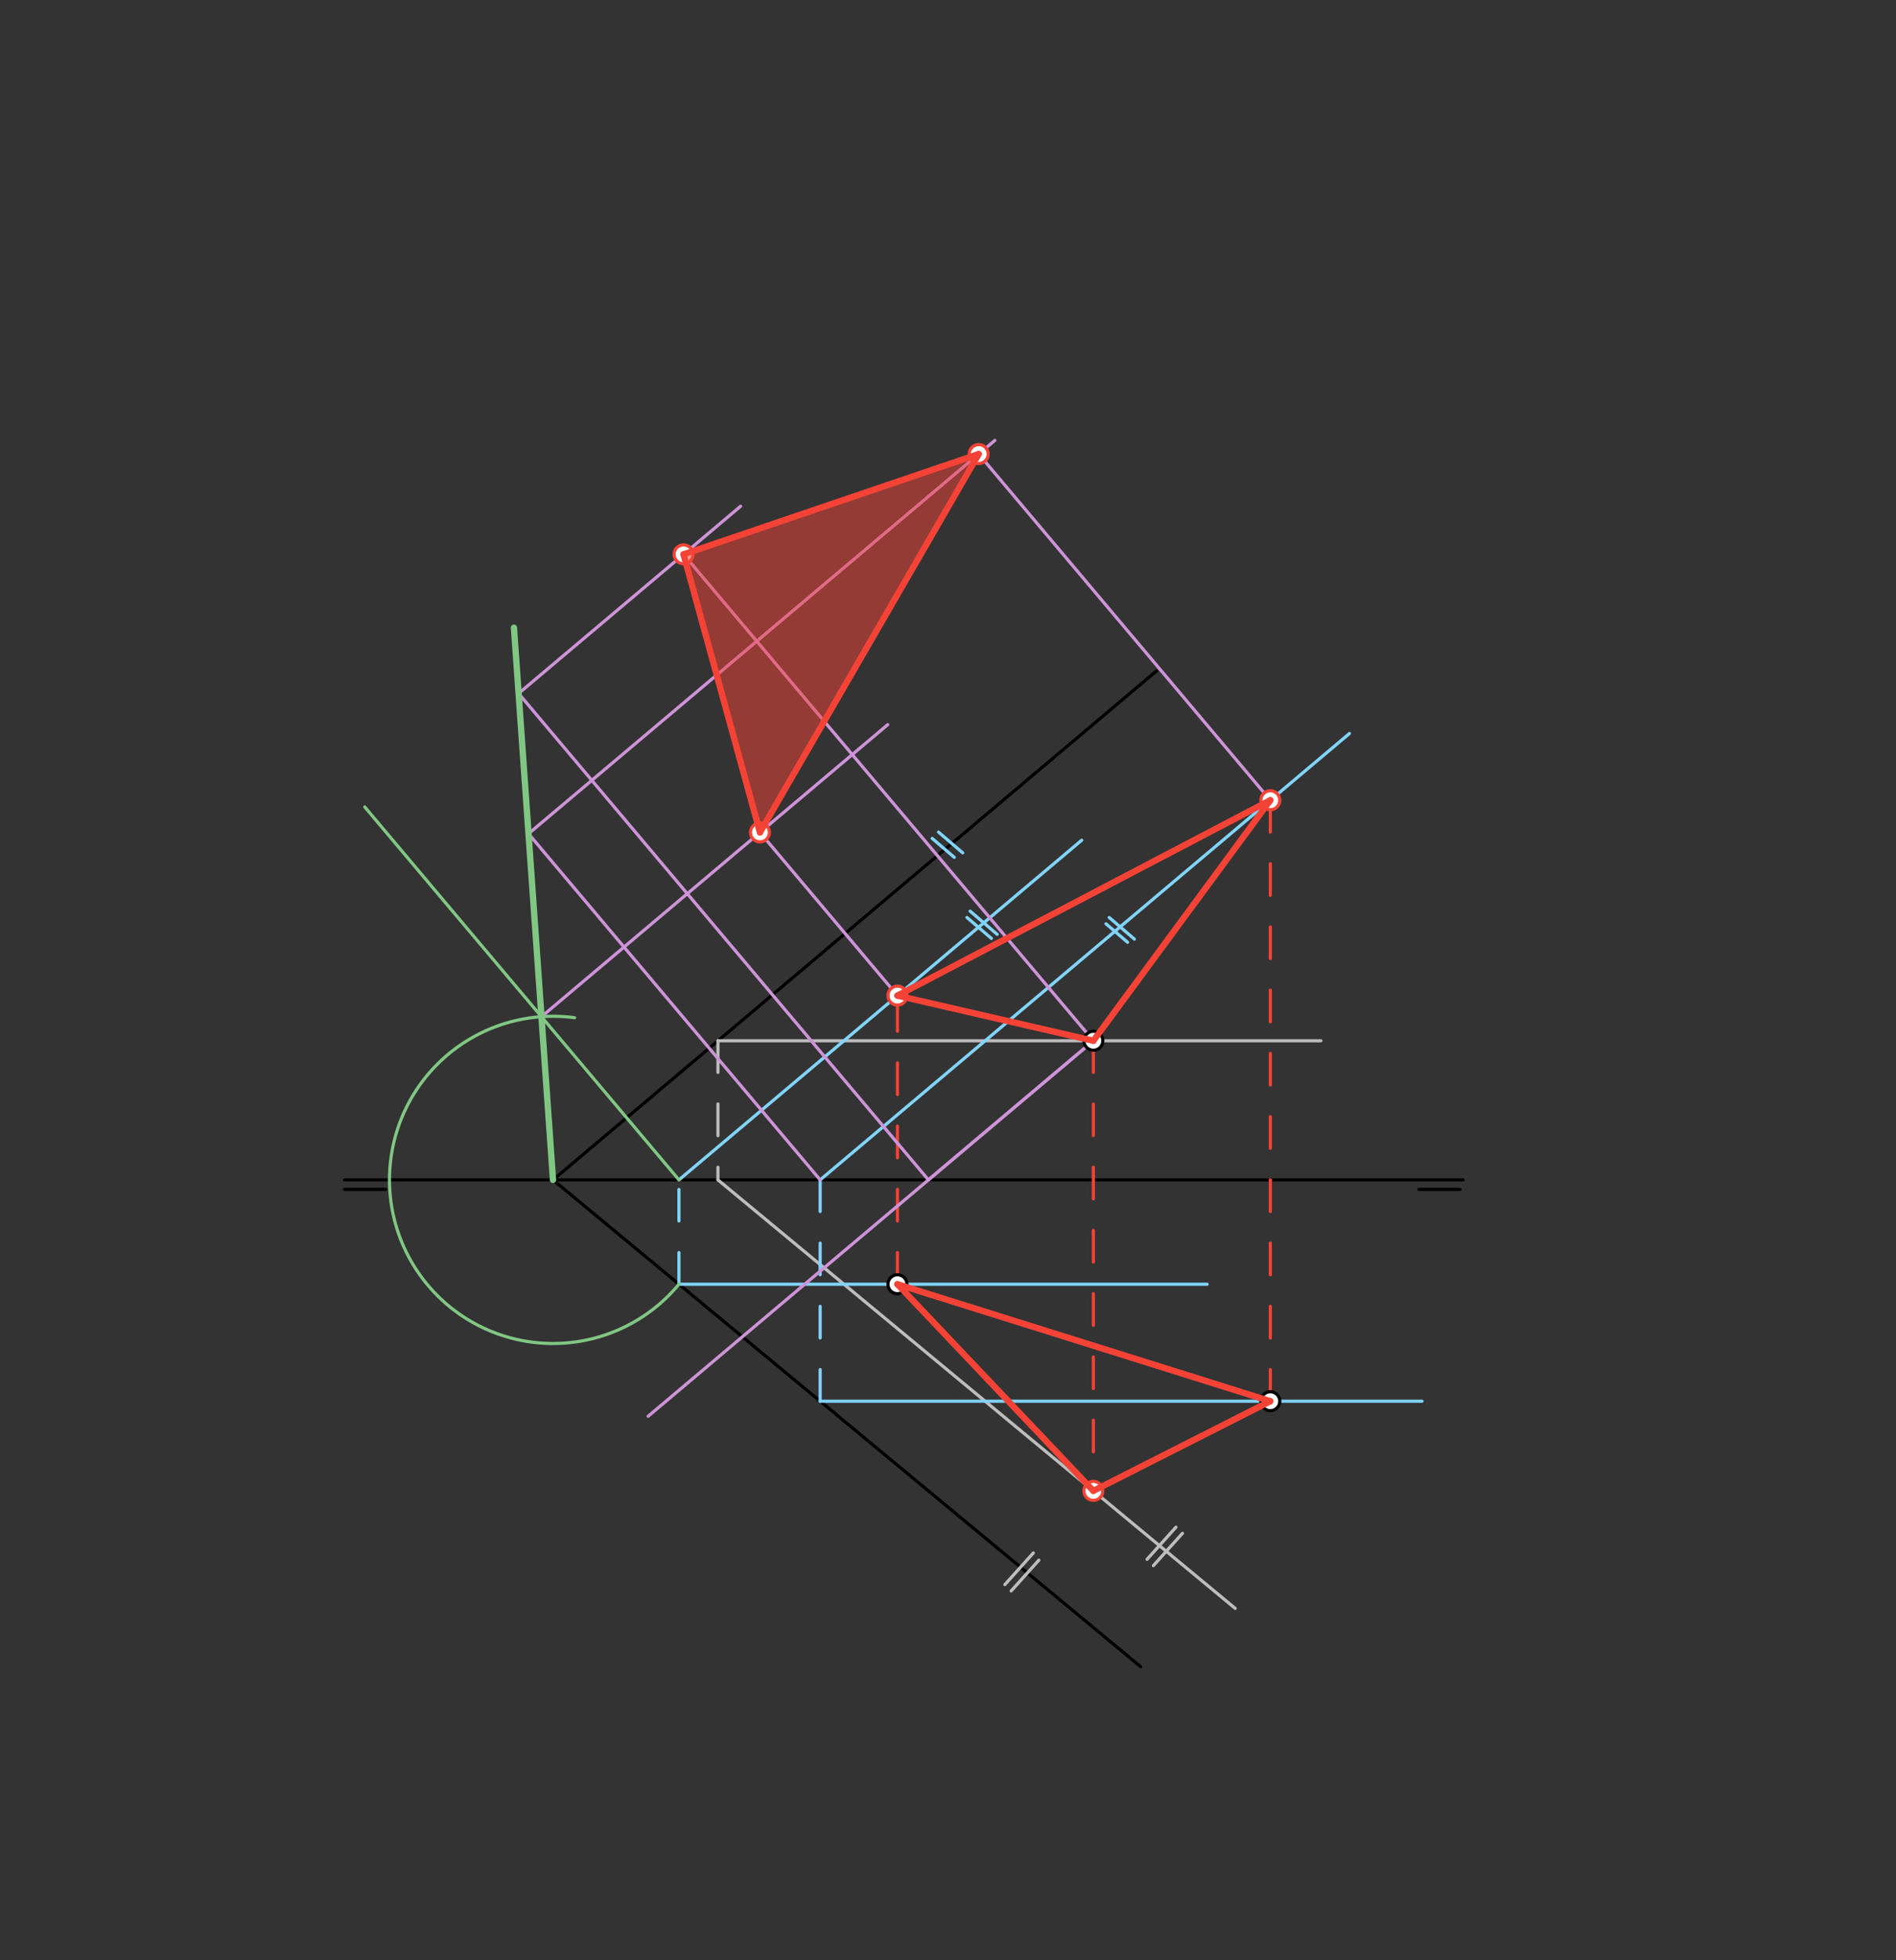 <svg xmlns="http://www.w3.org/2000/svg" class="svg--816" height="100%" preserveAspectRatio="xMidYMid meet" viewBox="0 0 600 620" width="100%"><rect x="0" y="0" width="600" height="620" fill="#333333" stroke="none"/><defs><marker id="marker-arrow" markerHeight="16" markerUnits="userSpaceOnUse" markerWidth="24" orient="auto-start-reverse" refX="24" refY="4" viewBox="0 0 24 8"><path d="M 0 0 L 24 4 L 0 8 z" stroke="inherit"></path></marker></defs><g class="aux-layer--949"><g class="element--733"><line stroke="#000000" stroke-dasharray="none" stroke-linecap="round" stroke-width="1" x1="109" x2="463" y1="373.183" y2="373.183"></line></g><g class="element--733"><line stroke="#000000" stroke-dasharray="none" stroke-linecap="round" stroke-width="1" x1="109" x2="122" y1="376.183" y2="376.183"></line></g><g class="element--733"><line stroke="#000000" stroke-dasharray="none" stroke-linecap="round" stroke-width="1" x1="449" x2="462" y1="376.183" y2="376.183"></line></g><g class="element--733"><line stroke="#000000" stroke-dasharray="none" stroke-linecap="round" stroke-width="1" x1="175" x2="366" y1="373.183" y2="212.183"></line></g><g class="element--733"><line stroke="#000000" stroke-dasharray="none" stroke-linecap="round" stroke-width="1" x1="175" x2="361" y1="373.183" y2="527.183"></line></g><g class="element--733"><line stroke="#BDBDBD" stroke-dasharray="none" stroke-linecap="round" stroke-width="1" x1="418" x2="227.199" y1="329.183" y2="329.183"></line></g><g class="element--733"><line stroke="#BDBDBD" stroke-dasharray="10" stroke-linecap="round" stroke-width="1" x1="227.199" x2="227.199" y1="329.183" y2="373.183"></line></g><g class="element--733"><line stroke="#BDBDBD" stroke-dasharray="none" stroke-linecap="round" stroke-width="1" x1="227.199" x2="390.88" y1="373.183" y2="508.705"></line></g><g class="element--733"><line stroke="#BDBDBD" stroke-dasharray="none" stroke-linecap="round" stroke-width="1" x1="318" x2="327" y1="501.183" y2="491.183"></line></g><g class="element--733"><line stroke="#BDBDBD" stroke-dasharray="none" stroke-linecap="round" stroke-width="1" x1="320" x2="328.751" y1="503.183" y2="493.46"></line></g><g class="element--733"><line stroke="#BDBDBD" stroke-dasharray="none" stroke-linecap="round" stroke-width="1" x1="363" x2="372.149" y1="493.183" y2="483.018"></line></g><g class="element--733"><line stroke="#BDBDBD" stroke-dasharray="none" stroke-linecap="round" stroke-width="1" x1="365" x2="374.199" y1="495.183" y2="484.962"></line></g><g class="element--733"><line stroke="#F44336" stroke-dasharray="10" stroke-linecap="round" stroke-width="1" x1="346" x2="346" y1="329.183" y2="471.546"></line></g><g class="element--733"><line stroke="#81D4FA" stroke-dasharray="none" stroke-linecap="round" stroke-width="1" x1="382" x2="214.857" y1="406.183" y2="406.183"></line></g><g class="element--733"><line stroke="#81D4FA" stroke-dasharray="10" stroke-linecap="round" stroke-width="1" x1="214.857" x2="214.857" y1="406.183" y2="373.183"></line></g><g class="element--733"><line stroke="#81D4FA" stroke-dasharray="none" stroke-linecap="round" stroke-width="1" x1="214.857" x2="342.316" y1="373.183" y2="265.744"></line></g><g class="element--733"><line stroke="#81D4FA" stroke-dasharray="none" stroke-linecap="round" stroke-width="1" x1="295" x2="302" y1="265.183" y2="271.183"></line></g><g class="element--733"><line stroke="#81D4FA" stroke-dasharray="none" stroke-linecap="round" stroke-width="1" x1="297" x2="304.659" y1="263.183" y2="269.748"></line></g><g class="element--733"><line stroke="#81D4FA" stroke-dasharray="none" stroke-linecap="round" stroke-width="1" x1="307" x2="315.565" y1="288.183" y2="295.525"></line></g><g class="element--733"><line stroke="#81D4FA" stroke-dasharray="none" stroke-linecap="round" stroke-width="1" x1="306" x2="313.741" y1="290.183" y2="296.819"></line></g><g class="element--733"><line stroke="#F44336" stroke-dasharray="10" stroke-linecap="round" stroke-width="1" x1="284" x2="284" y1="406.183" y2="314.901"></line></g><g class="element--733"><line stroke="#81D4FA" stroke-dasharray="none" stroke-linecap="round" stroke-width="1" x1="450" x2="259.545" y1="443.183" y2="443.183"></line></g><g class="element--733"><line stroke="#81D4FA" stroke-dasharray="10" stroke-linecap="round" stroke-width="1" x1="259.545" x2="259.545" y1="443.183" y2="373.183"></line></g><g class="element--733"><line stroke="#81D4FA" stroke-dasharray="none" stroke-linecap="round" stroke-width="1" x1="259.545" x2="427.041" y1="373.183" y2="231.996"></line></g><g class="element--733"><line stroke="#81D4FA" stroke-dasharray="none" stroke-linecap="round" stroke-width="1" x1="350" x2="356.835" y1="292.183" y2="298.042"></line></g><g class="element--733"><line stroke="#81D4FA" stroke-dasharray="none" stroke-linecap="round" stroke-width="1" x1="351" x2="358.988" y1="290.183" y2="297.03"></line></g><g class="element--733"><line stroke="#F44336" stroke-dasharray="10" stroke-linecap="round" stroke-width="1" x1="402" x2="402" y1="443.183" y2="253.104"></line></g><g class="element--733"><line stroke="#81C784" stroke-dasharray="none" stroke-linecap="round" stroke-width="1" x1="214.857" x2="115.427" y1="373.183" y2="255.226"></line></g><g class="element--733"><path d="M 214.857 406.183 A 51.745 51.745 0 1 1 181.839 321.892" fill="none" stroke="#81C784" stroke-dasharray="none" stroke-linecap="round" stroke-width="1"></path></g><g class="element--733"><line stroke="#CE93D8" stroke-dasharray="none" stroke-linecap="round" stroke-width="1" x1="171.348" x2="280.919" y1="321.567" y2="229.206"></line></g><g class="element--733"><line stroke="#CE93D8" stroke-dasharray="none" stroke-linecap="round" stroke-width="1" x1="284" x2="240.491" y1="314.901" y2="263.284"></line></g><g class="element--733"><line stroke="#CE93D8" stroke-dasharray="none" stroke-linecap="round" stroke-width="1" x1="259.545" x2="167.253" y1="373.183" y2="263.694"></line></g><g class="element--733"><line stroke="#CE93D8" stroke-dasharray="none" stroke-linecap="round" stroke-width="1" x1="167.253" x2="314.817" y1="263.694" y2="139.308"></line></g><g class="element--733"><line stroke="#CE93D8" stroke-dasharray="none" stroke-linecap="round" stroke-width="1" x1="402" x2="309.708" y1="253.104" y2="143.614"></line></g><g class="element--733"><line stroke="#CE93D8" stroke-dasharray="none" stroke-linecap="round" stroke-width="1" x1="346" x2="205.102" y1="329.183" y2="447.951"></line></g><g class="element--733"><line stroke="#CE93D8" stroke-dasharray="none" stroke-linecap="round" stroke-width="1" x1="346" x2="293.801" y1="329.183" y2="373.183"></line></g><g class="element--733"><line stroke="#CE93D8" stroke-dasharray="none" stroke-linecap="round" stroke-width="1" x1="293.801" x2="164.115" y1="373.183" y2="219.331"></line></g><g class="element--733"><line stroke="#CE93D8" stroke-dasharray="none" stroke-linecap="round" stroke-width="1" x1="164.115" x2="234.36" y1="219.331" y2="160.12"></line></g><g class="element--733"><line stroke="#CE93D8" stroke-dasharray="none" stroke-linecap="round" stroke-width="1" x1="346" x2="216.313" y1="329.183" y2="175.331"></line></g><g class="element--733"><circle cx="346" cy="329.183" r="3" stroke="#000000" stroke-width="1" fill="#ffffff"></circle>}</g><g class="element--733"><circle cx="284" cy="406.183" r="3" stroke="#000000" stroke-width="1" fill="#ffffff"></circle>}</g><g class="element--733"><circle cx="402" cy="443.183" r="3" stroke="#000000" stroke-width="1" fill="#ffffff"></circle>}</g><g class="element--733"><circle cx="346" cy="471.546" r="3" stroke="#F44336" stroke-width="1" fill="#ffffff"></circle>}</g><g class="element--733"><circle cx="284" cy="314.901" r="3" stroke="#F44336" stroke-width="1" fill="#ffffff"></circle>}</g><g class="element--733"><circle cx="402" cy="253.104" r="3" stroke="#F44336" stroke-width="1" fill="#ffffff"></circle>}</g><g class="element--733"><circle cx="240.491" cy="263.284" r="3" stroke="#F44336" stroke-width="1" fill="#ffffff"></circle>}</g><g class="element--733"><circle cx="309.708" cy="143.614" r="3" stroke="#F44336" stroke-width="1" fill="#ffffff"></circle>}</g><g class="element--733"><circle cx="216.313" cy="175.331" r="3" stroke="#F44336" stroke-width="1" fill="#ffffff"></circle>}</g></g><g class="main-layer--75a"><g class="element--733"><g fill="#F44336" opacity="0.5"><path d="M 240.491 263.284 L 309.708 143.614 L 216.313 175.331 L 240.491 263.284 Z" stroke="none"></path></g></g><g class="element--733"><line stroke="#F44336" stroke-dasharray="none" stroke-linecap="round" stroke-width="2" x1="284" x2="402" y1="406.183" y2="443.183"></line></g><g class="element--733"><line stroke="#F44336" stroke-dasharray="none" stroke-linecap="round" stroke-width="2" x1="402" x2="346" y1="443.183" y2="471.546"></line></g><g class="element--733"><line stroke="#F44336" stroke-dasharray="none" stroke-linecap="round" stroke-width="2" x1="346" x2="284" y1="471.546" y2="406.183"></line></g><g class="element--733"><line stroke="#F44336" stroke-dasharray="none" stroke-linecap="round" stroke-width="2" x1="284" x2="402" y1="314.901" y2="253.104"></line></g><g class="element--733"><line stroke="#F44336" stroke-dasharray="none" stroke-linecap="round" stroke-width="2" x1="402" x2="346" y1="253.104" y2="329.183"></line></g><g class="element--733"><line stroke="#F44336" stroke-dasharray="none" stroke-linecap="round" stroke-width="2" x1="346" x2="284" y1="329.183" y2="314.901"></line></g><g class="element--733"><line stroke="#81C784" stroke-dasharray="none" stroke-linecap="round" stroke-width="2" x1="175" x2="162.643" y1="373.183" y2="198.534"></line></g><g class="element--733"><line stroke="#F44336" stroke-dasharray="none" stroke-linecap="round" stroke-width="2" x1="240.491" x2="309.708" y1="263.284" y2="143.614"></line></g><g class="element--733"><line stroke="#F44336" stroke-dasharray="none" stroke-linecap="round" stroke-width="2" x1="309.708" x2="216.313" y1="143.614" y2="175.331"></line></g><g class="element--733"><line stroke="#F44336" stroke-dasharray="none" stroke-linecap="round" stroke-width="2" x1="216.313" x2="240.491" y1="175.331" y2="263.284"></line></g></g><g class="snaps-layer--ac6"></g><g class="temp-layer--52d"></g></svg>